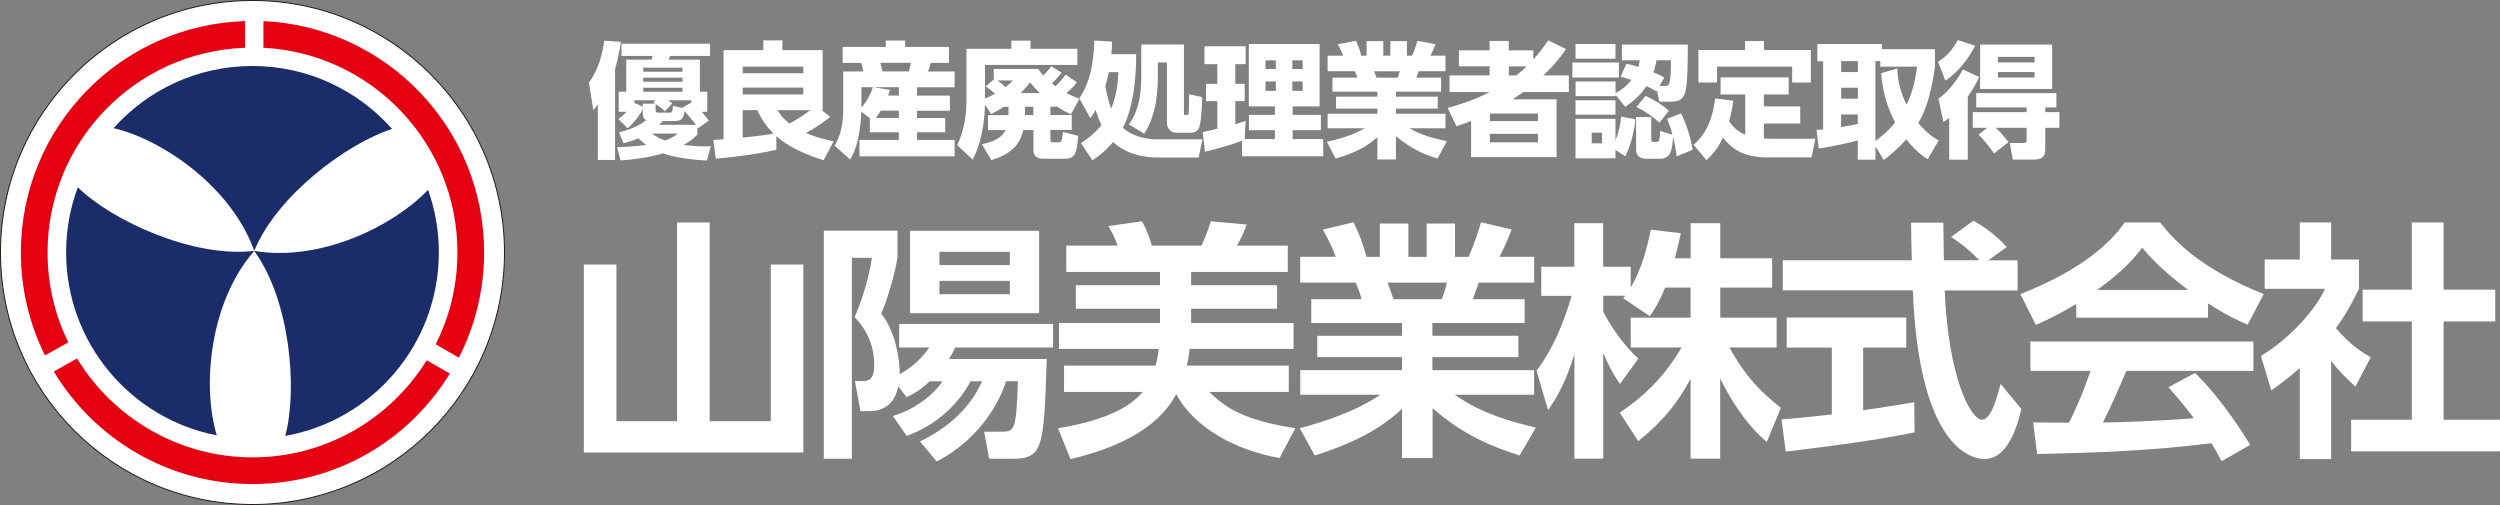 <?xml version="1.0" encoding="UTF-8"?>
<svg id="_レイヤー_2" data-name="レイヤー_2" xmlns="http://www.w3.org/2000/svg" viewBox="0 0 359.12 72.54">
  <rect x="0" y="0" width="359.12" height="72.54" fill="#808080" stroke="none"/>
  <defs>
    <style>
      .cls-1, .cls-2 {
        fill: #fff;
      }

      .cls-2 {
        stroke: #231815;
        stroke-miterlimit: 10;
        stroke-width: .14px;
      }

      .cls-3 {
        fill: #1a2c69;
      }

      .cls-4 {
        fill: #e50012;
      }
    </style>
  </defs>
  <g id="_レイヤー_1のコピー" data-name="レイヤー_1のコピー">
    <g>
      <g>
        <g>
          <path class="cls-1" d="M101.94,31.96v28.54h8.78v-22.5h4.68v27h-31.53v-27h4.68v22.5h8.71v-28.54h4.68Z"/>
          <path class="cls-1" d="M128.29,59.75c4.18-1.3,6.52-4.03,7.09-4.97h-1.84c-1.55,1.44-2.41,1.84-3.31,2.27l-1.19-1.55c-.72,3.56-3.46,3.56-4.36,3.56h-1.08l-.79-4.32h.9c1.04,0,1.87-.07,1.87-2.38,0-3.82-2.12-6.08-2.81-6.8,1.3-3.13,2.02-5.62,2.48-8.53h-2.88v28.87h-4.03v-32.76h10.58v3.89c-.4,2.48-1.4,5.83-2.34,8.06,1.87,2.12,2.7,6.3,2.66,8.67.72-.43,2.74-1.58,4.25-3.85h-4.32v-3.38h22.1v3.38h-14.04c-.29.58-.5,1.01-.9,1.66h14.04c-.43,12.78-.5,14.33-4.97,14.33h-3.31l-.72-3.89h2.38c2.05,0,2.2-.11,2.48-7.24h-1.73c-.5,1.87-3.1,7.99-9.94,11.52l-2.41-2.88c5.11-2.45,7.67-5.8,8.93-8.64h-1.66c-1.8,3.35-4.9,6.3-9.18,7.85l-1.98-2.88ZM149.27,33.15v11.84h-18.54v-11.84h18.54ZM134.95,36.17v1.91h10.11v-1.91h-10.11ZM134.95,40.35v1.91h10.11v-1.91h-10.11Z"/>
          <path class="cls-1" d="M165.98,52.52c.14-.4.32-1.08.47-2.41h-14.33v-3.71h14.51v-2.05h-12.09v-3.38h12.09v-1.91h-13.46v-3.78h7.38c-.36-1.01-.76-1.84-1.33-2.81l4.82-.68c.86,1.55,1.26,2.88,1.4,3.49h7.16c.29-.65.9-1.98,1.33-3.49l5.15.47c-.47,1.3-.9,2.16-1.4,3.02h7.31v3.78h-13.89v1.91h12.35v3.38h-12.35v2.05h14.72v3.71h-14.94c-.07.65-.14,1.37-.4,2.41h14.65v3.78h-11.41c2.59,2.56,5.36,4.1,12.35,5.22l-2.27,4.28c-9.86-1.84-13.82-7.09-14.83-9.21-2.77,5.29-9.14,7.92-15.19,9.36l-1.8-4.43c4.32-.72,9.57-2.09,12.17-5.22h-11.3v-3.78h13.14Z"/>
          <path class="cls-1" d="M218.32,65.44c-3.92-1.26-7.99-2.84-12.53-6.8v7.16h-4.39v-7.06c-3.96,3.64-8.28,5.29-12.53,6.7l-2.16-3.92c3.38-.94,7.77-2.27,11.59-4.82h-11.52v-3.53h14.61v-1.87h-12.17v-3.06h12.17v-1.84h-13.03v-3.42h7.23c-.11-.47-.58-1.87-.86-2.38h-7.96v-3.71h5.11c-.25-.68-.68-1.76-1.84-3.92l4.39-1.04c.86,1.73,1.26,2.84,1.87,4.97h1.91v-4.79h4.1v4.79h2.63v-4.79h4.07v4.79h1.94c.68-1.44,1.4-3.6,1.8-4.97l4.39,1.04c-.14.36-.83,2.23-1.76,3.92h5v3.71h-7.96c-.47,1.33-.58,1.69-.86,2.38h7.45v3.42h-13.25v1.84h12.35v3.06h-12.35v1.87h14.61v3.53h-11.41c4,2.84,8.71,4.03,11.66,4.72l-2.34,4.03ZM207.09,42.98c.22-.5.47-1.15.76-2.38h-8.53c.14.32.72,2.02.86,2.38h6.91Z"/>
          <path class="cls-1" d="M239.2,41.29c-.9,2.2-1.55,3.17-2.2,4.14l-3.82-2.59c.14-.18.22-.25.29-.36h-3.17v2.27c.76,1.62,2.81,4.75,5.04,6.77l-2.63,3.64c-1.01-1.44-1.76-2.88-2.41-4.46v15.19h-4.14v-15.01c-1.22,3.85-2.27,5.87-3.78,8.03l-1.66-5.65c2.41-3.2,3.92-6.95,5.04-10.76h-4.36v-4.18h4.75v-6.26h4.14v6.26h3.96v2.99c1.66-2.84,2.41-5.98,2.88-8.31l4.32.5c-.22,1.01-.4,1.84-.86,3.6h2.27v-5.04h4.25v5.04h7.45v4.21h-7.45v4.32h8.1v4.28h-6.77c2.27,4.18,4.57,6.48,7.38,8.67l-2.02,4.9c-.97-.83-3.74-3.17-6.7-9.11v11.52h-4.25v-11.48c-1.73,3.2-3.67,5.87-7.52,8.96l-2.66-4.1c3.1-2.05,6.23-4.82,8.89-9.36h-7.31v-4.28h8.6v-4.32h-3.67Z"/>
          <path class="cls-1" d="M255.91,60.26c2.09-.18,4.1-.36,7.23-.72v-9.61h-6.48v-4.32h17.17v4.32h-6.19v9c3.06-.43,5.4-.83,7.34-1.15l.04,4.32c-5.04,1.08-11.91,1.98-18.5,2.77l-.61-4.61ZM285.64,37.4h4.18v4.32h-10.47c.5,12.35,3.71,18.57,5.36,18.57,1.3,0,2.16-3.13,2.66-5.15l2.99,3.6c-.36,1.58-1.69,7.2-5.26,7.2-1.91,0-9.43-1.62-10.33-24.23h-18.68v-4.32h18.54c-.04-1.01-.11-4.64-.11-5.4h4.64c0,.58.04,3.1.07,5.4h5.11c-1.3-1.33-2.59-2.41-4.07-3.35l3.2-2.34c1.8,1.01,3.35,2.2,4.79,3.78l-2.63,1.91Z"/>
          <path class="cls-1" d="M298.25,43.66c-2.88,1.73-4.68,2.52-5.8,3.02l-2.23-4.43c8.75-3.42,13.03-7.42,14.97-10.29h5.11c1.94,2.45,5.47,6.48,14.87,10.29l-2.3,4.39c-1.15-.5-2.92-1.26-5.69-3.06v2.05h-18.93v-1.98ZM319.12,66.23c-.4-.72-.65-1.26-1.44-2.56-4.64.54-10.51,1.26-25.05,1.55l-.58-4.54c.47,0,4.32.04,5.15.04,1.04-1.98,2.27-4.93,3.1-7.45h-8.64v-4.21h32.04v4.21h-18.25c-1.37,3.2-2.27,5.26-3.38,7.42,1.15,0,7.16-.14,13.07-.61-.79-1.08-1.73-2.27-3.64-4.46l3.82-2.05c4.1,4.07,7.16,9.11,7.92,10.33l-4.1,2.34ZM314.34,41.65c-3.89-2.88-5.69-4.97-6.62-6.08-1.73,2.41-4.28,4.5-6.48,6.08h13.1Z"/>
          <path class="cls-1" d="M334.86,65.94h-4.5v-13.07c-1.84,1.62-3.06,2.48-4.1,3.2l-1.48-4.93c4.07-2.48,7.74-6.48,9.21-9.65h-8.67v-4.21h5.04v-5.33h4.5v5.33h4v4.21c-1.26,2.59-2.2,4.14-3.31,5.65,2.27,2.63,3.89,3.53,5,4.18l-2.2,4.21c-1.08-.97-2.27-2.09-3.49-3.71v14.11ZM346.45,31.96h4.57v9.65h7.42v4.57h-7.42v14.11h8.1v4.54h-21.38v-4.54h8.71v-14.11h-7.06v-4.57h7.06v-9.65Z"/>
        </g>
        <g>
          <path class="cls-1" d="M85.88,15.03c-.2.25-.34.43-.65.79l-.63-3.94c1.46-2.03,1.94-4.23,2.2-6.03l2.38.16c-.11.77-.31,2.11-.83,3.94v13.02h-2.47v-7.94ZM88.65,21.15c.94-.04,2.45-.09,4.18-.34-.16-.11-.52-.36-1.13-.95-.94.4-1.6.58-2.14.7l-.65-1.55c.83-.2,2.41-.61,3.93-1.75-.5-.23-.5-.7-.5-.99v-.59c-.22.45-.95,1.67-2.18,2.75l-1.33-1.33c.32-.25.67-.5,1.17-1.04h-1.12v-2.88h1.08v-4.61h3.65l.14-.54h-4.48v-1.75h12.73v1.75h-5.73l-.23.54h4.5v4.61h1.06v2.88h-.79c.63.74.81.99,1.01,1.28l-1.55,1.08c-.05-.13-.07-.18-.09-.22v1.13c-.5.5-.81.81-1.96,1.48,1.6.23,2.81.23,3.89.2l-.56,2.05c-3.91-.2-5.87-.86-6.32-1.03-1.98.58-4.03.88-6.09,1.01l-.49-1.89ZM94.13,14.4h-3.01v.36l1.21.56v-.43h1.78c-.07-.05-.11-.07-.25-.18l.27-.31ZM92.4,9.72v.58h5.64v-.58h-5.64ZM92.4,11.16v.58h5.64v-.58h-5.64ZM92.4,12.6v.58h5.64v-.58h-5.64ZM93.62,19.19c.83.58,1.51.85,1.94.99.94-.32,1.35-.65,1.82-.99h-3.76ZM99.31,14.72v-.32h-3.33c.38.25.45.31.61.45l-1.08,1.13c-.41-.41-.72-.61-1.33-1.04v.86c0,.27.09.38.43.38h1.51c.45,0,.47-.09.56-.97l1.3.29,1.33-.77ZM95.22,17.39c-.29.29-.4.4-.56.54h5.33c-.25-.32-.31-.41-1.66-1.98-.11.86-.27,1.44-1.42,1.44h-1.69Z"/>
          <path class="cls-1" d="M119.26,16.8c-.79.63-1.76,1.35-3.49,2.3.52.23,1.8.76,3.98,1.19l-1.44,2.74c-4.38-1.39-6.05-2.84-6.79-3.48v1.96c-2.12.49-5.22.99-8.7,1.28l-.34-2.68c.99-.07,1.1-.07,1.46-.11V7.2h5.71v-1.4h2.74v1.4h5.78v8.62h-.13l1.22.97ZM115.39,9.57h-8.7v.95h8.7v-.95ZM115.39,12.58h-8.7v.99h8.7v-.99ZM106.69,19.77c1.62-.16,2.83-.31,4.43-.58-1.4-1.37-2.09-2.83-2.34-3.37h-2.09v3.94ZM111.68,15.82c.31.5.7,1.15,1.75,1.93.4-.23,1.84-1.03,2.97-1.93h-4.72Z"/>
          <path class="cls-1" d="M124.96,16.98l-1.24-.95c-.02.67-.13,4.59-1.6,6.88l-2.23-1.98c.49-.88,1.24-2.25,1.24-5.33v-5.33h2.88c-.05-.36-.18-.88-.31-1.24h-2.65v-2.29h6.19v-.92h2.79v.92h6.28v2.29h-2.59c-.13.5-.34,1.06-.41,1.24h3.82v2.27h-5.4v1.19h4.72v2.18h-4.72v1.04h4.05v2.05h-4.05v1.1h5.4v2.36h-13.67v-2.36h5.65v-1.1h-4.16v-2.02ZM123.74,12.53v2.9c.72-.76,1.3-1.85,1.66-2.9h-1.66ZM129.12,13.72v-1.19h-3.56l2.29.4c-.13.4-.18.54-.29.79h1.57ZM129.12,16.94v-1.04h-2.61c-.38.65-.58.9-.68,1.04h3.29ZM126.45,9.02c.11.31.13.4.32,1.24h3.78c.16-.59.22-.77.32-1.24h-4.43Z"/>
          <path class="cls-1" d="M144.17,15.34c-.56.4-1.04.67-1.8,1.04l-.88-1.37c-.14,4.84-1.37,7.15-1.78,7.92l-2.21-2.09c1.22-2.43,1.33-5.28,1.33-6.23v-7.6h6.45v-1.17h2.75v1.17h6.73v2.32h-13.27v4.83c.32-.14.68-.29,1.44-.7-.92-.79-1.04-.85-1.35-1.04l1.17-.99v-1.53h6.37c.25.34.43.59.76.95.68-.72.86-.97,1.12-1.35l1.51.95c-.76.9-.81.95-1.39,1.53.25.22.36.29.52.4.23-.23.95-.95,1.44-1.66l1.62,1.1c-.59.74-.76.88-1.49,1.55.7.38,1.3.61,1.85.81l-1.22,2.25c-.43-.2-1.06-.5-2.16-1.21v.11h-.79v1.19h3.06v2.14h-3.06v1.37c0,.13,0,.4.27.4h.99c.36,0,.38-.14.54-1.49l2.18.58c-.14,2.74-.61,3.28-1.94,3.28h-2.97c-.43,0-1.51,0-1.51-1.28v-2.84h-1.46c-.34,1.4-1.03,3.26-4.59,4.32l-1.35-2.29c.77-.16,2.77-.59,3.4-2.03h-2.52v-2.14h2.94v-1.19h-.68ZM143.3,11.56c.4.29.77.61,1.15.94.45-.32.74-.61,1.06-.94h-2.21ZM149.37,13.37c-.68-.67-1.08-1.15-1.39-1.53-.34.41-.59.74-1.37,1.53h2.75ZM148.43,15.34h-1.19v1.19h1.19v-1.19Z"/>
          <path class="cls-1" d="M155.05,14.13c.94-1.48,1.96-3.39,2.16-8.3l2.54.14c-.04.88-.05,1.31-.11,1.82h3.57c0,3.42-.38,7.63-1.91,10.57,1.13,1.08,3.1,1.66,4.88,1.66h6.55l-.56,2.61h-5.85c-3.93,0-5.92-1.75-6.43-2.23-1.19,1.42-2.32,2.2-2.97,2.63l-1.64-2.47c.76-.5,1.84-1.24,2.94-2.59-.14-.31-.45-.92-.83-2.18-.38.63-.54.88-.76,1.19l-1.58-2.84ZM159.27,10.37c-.11.5-.25,1.24-.49,2.03.32,1.75.67,2.74.83,3.2.47-1.12.94-2.59,1.04-5.24h-1.39ZM170.07,6.39v9.74c0,.2,0,.38.16.38.4,0,.43,0,.5-.16.07-.16.09-2.48.09-2.81l1.87.41c-.04,2.32-.25,3.6-.29,3.82-.11.52-.25,1.3-1.39,1.3h-1.98c-1.1,0-1.4-.88-1.4-1.42v-8.68h-1.31v2.11c0,1.13,0,5.19-1.96,8.12l-2.2-1.33c1.78-2.32,1.78-5.83,1.78-6.86v-4.61h6.12Z"/>
          <path class="cls-1" d="M178.42,20.22c-.99.4-4.07,1.3-5.33,1.57l-.32-2.81c.09-.02,1.78-.41,2.09-.49v-3.96h-1.62v-2.48h1.62v-2.84h-1.84v-2.56h5.91v2.56h-1.48v2.84h1.35v2.48h-1.35v3.31c.79-.23,1.1-.36,1.48-.49l-.13,2.63h4.34v-1.28h-3.73v-2.2h3.73v-1.22h-3.75V6.33h10.17v8.95h-3.87v1.22h4.05v2.2h-4.05v1.28h4.39v2.47h-11.67v-2.23ZM181.79,8.67v1.24h1.48v-1.24h-1.48ZM181.79,11.7v1.35h1.48v-1.35h-1.48ZM185.64,8.67v1.24h1.48v-1.24h-1.48ZM185.64,11.7v1.35h1.48v-1.35h-1.48Z"/>
          <path class="cls-1" d="M206.5,22.77c-1.53-.45-3.53-1.17-5.98-3.21v3.35h-2.66v-3.2c-1.62,1.44-3.35,2.3-6,3.06l-1.26-2.4c2.54-.58,4.02-1.12,5.4-1.94h-5.29v-2.09h7.15v-.74h-5.94v-1.71h5.94v-.72h-6.45v-2.02h3.57c-.04-.13-.25-.72-.36-.92h-3.91v-2.23h2.25c-.22-.54-.49-1.12-.79-1.64l2.61-.5c.36.76.52,1.24.77,2.14h.76v-2.09h2.4v2.09h1.01v-2.09h2.38v2.09h.74c.31-.65.59-1.51.77-2.14l2.61.5c-.2.49-.45,1.08-.74,1.64h2.16v2.23h-3.85c-.11.29-.23.68-.34.92h3.56v2.02h-6.48v.72h6v1.71h-6v.74h7.11v2.09h-5.17c.94.54,2.2,1.19,5.37,1.85l-1.33,2.48ZM200.78,11.16c.14-.34.2-.56.29-.92h-3.69c.05.14.34.88.36.92h3.04Z"/>
          <path class="cls-1" d="M224.97,7.05c-1.37,1.94-2.29,2.86-3.28,3.78h3.67v2.4h-6.55c-.61.43-1.01.7-1.53,1.04h6.32v8.3h-12.28v-5.2c-.59.23-.95.38-2.11.76l-1.26-2.63c3.42-.95,4.81-1.66,6.03-2.27h-5.76v-2.4h5.76v-1.3h-4.41v-2.3h4.41v-1.35h2.75v1.35h3.53v1.3c.72-.79,1.24-1.4,2.14-2.74l2.56,1.26ZM220.92,16.31h-6.9v1.08h6.9v-1.08ZM220.92,19.23h-6.9v1.22h6.9v-1.22ZM217.79,10.84c.65-.5.99-.81,1.51-1.3h-2.56v1.3h1.04Z"/>
          <path class="cls-1" d="M232.55,8.98v2.16h-6.68v-2.16h6.68ZM232.06,6.32v2.11h-5.74v-2.11h5.74ZM233.63,9.16c.72.16,1.08.25,1.73.45.09-.38.13-.59.18-.95h-2.56v-2.25h9.47c0,2.72-.04,5.58-.36,6.79-.23.85-.7,1.4-1.98,1.4h-1.76l-.32-1.66-.11.2c-.43-.27-.79-.49-1.39-.77-.61.85-1.3,1.76-3.06,2.97l-1.4-1.71v.18h-5.74v-2.11h5.74v1.69c.88-.47,1.66-1.1,2.3-1.91-.54-.18-.7-.22-1.57-.47l.83-1.85ZM232.06,14.4v2.07h-5.74v-2.07h5.74ZM234.94,17.12c-.13,1.24-.54,3.46-1.46,5.33l-1.42-.9v1.19h-5.74v-5.67h5.74v3.1c.47-1.15.72-2.27.81-3.42l2.07.38ZM230.13,19.06h-1.49v1.53h1.49v-1.53ZM241.49,16.31c.74,1.44,1.39,3.49,1.66,5.2l-2.29.95c-.16-1.19-.29-1.84-.52-2.81-.09,1.13-.16,1.87-.49,2.45-.27.5-.86.7-1.28.7h-2.2c-.86,0-1.35-.56-1.35-1.28v-4.7h2.18v3.06c0,.36.05.5.23.5h.58c.34,0,.4-.31.47-1.57l1.76.54c-.25-.95-.45-1.51-.76-2.29l2-.77ZM238.38,17.62c-1.04-.95-1.94-1.55-3.31-2.25l1.31-1.6c.74.32,2.23,1.12,3.35,2.14l-1.35,1.71ZM239.21,12.33c.56,0,.83-.07.81-3.67h-2.07c-.11.59-.18.97-.43,1.73.85.34,1.13.5,1.55.76l-.68,1.19h.83Z"/>
          <path class="cls-1" d="M250.69,13.57h-3.53v-2.45h9.78v2.45h-3.56v1.71h5.22v2.47h-5.22v2.14c.31.02.49.04.97.04h6.43l-.56,2.68h-6.36c-3.66,0-5.17-1.39-6.37-2.85-.68,1.44-1.28,2.25-2.36,3.24l-1.85-2.2c.67-.58,2.58-2.25,3.1-6.66l2.61.34c-.18,1.3-.34,2.02-.61,2.92.86,1.35,1.91,1.78,2.32,1.94v-5.78ZM253.39,5.9v1.28h6.73v4.68h-2.68v-2.29h-10.79v2.29h-2.68v-4.68h6.7v-1.28h2.72Z"/>
          <path class="cls-1" d="M276.9,22.88c-.65-.43-1.78-1.21-3.06-2.86-1.39,1.53-2.52,2.41-3.24,2.97l-1.19-1.96v1.91h-2.54v-2.77c-.95.27-3.62.88-5.62,1.17l-.31-2.68c.29,0,.36-.02.95-.07v-9.79h-.83v-2.47h9.29v.74h7.6v2.54c-.36,2.81-1.08,5.89-2.39,8.07,1.33,1.58,2.39,2.2,2.92,2.5l-1.58,2.72ZM264.48,8.78v1.57h2.4v-1.57h-2.4ZM264.48,12.6v1.57h2.4v-1.57h-2.4ZM266.87,16.44h-2.4v1.8c.59-.09,1.55-.25,2.4-.43v-1.37ZM272.54,9.84c.04.94.16,2.81,1.33,5.2.45-.92,1.17-2.59,1.51-5.46h-5.28v-.81h-.7v11.47c1.67-1.19,2.52-2.25,2.84-2.66-.88-1.66-1.78-3.89-2.02-7.06l2.3-.68Z"/>
          <path class="cls-1" d="M278.39,8.87c1.15-.7,1.98-1.55,2.85-3.11l2.48.81c-.79,1.62-2.45,3.85-4.27,5.02l-1.06-2.72ZM284.31,11.05c-.27.58-.74,1.53-1.64,2.83v9.06h-2.67v-6.01c-.36.31-.47.38-.83.59l-.72-3.33c1.6-1.12,2.95-3.11,3.51-4.2l2.34,1.06ZM285.47,18.36h-2.09v-2.25h7.74v-.68h-7.24v-2.05h11.52v2.05h-1.6v.68h2.03v2.25h-2.03v2.95c0,.97-.18,1.62-1.8,1.62h-2.86l-.43-2.39h1.94c.43,0,.47-.11.47-.58v-1.6h-4.45c.7.61,1.13,1.15,1.85,2.05l-2.09,1.64c-.58-.94-1.75-2.25-2.2-2.72l1.22-.97ZM294.79,6.41v6.37h-10.35v-6.37h10.35ZM287,8.17v.79h5.26v-.79h-5.26ZM287,10.35v.79h5.26v-.79h-5.26Z"/>
        </g>
      </g>
      <g>
        <path class="cls-2" d="M72.47,36.27C72.47,16.28,56.26.07,36.27.07S.07,16.28.07,36.27s16.21,36.2,36.2,36.2,36.2-16.21,36.2-36.2Z"/>
        <g>
          <path class="cls-3" d="M56.32,18.52c-4.91-5.54-12.07-9.04-20.05-9.04s-15.05,3.45-19.95,8.92c7.03,1.67,16.91,8.42,20.2,17.63,3.25-7.91,13.2-15.36,19.81-17.52Z"/>
          <g>
            <path class="cls-3" d="M11.18,26.9c-1.09,2.92-1.68,6.07-1.68,9.36,0,13.03,9.31,23.89,21.64,26.28-2.1-6.9-1.12-19.03,5.38-26.5-8.72,1.05-20.45-4.32-25.34-9.14Z"/>
            <path class="cls-3" d="M61.49,27.27c-4.99,5.23-15.49,10.37-24.98,8.77,5.19,7.09,6.27,19.97,4.46,26.58,12.54-2.22,22.07-13.18,22.07-26.36,0-3.16-.55-6.18-1.55-9Z"/>
          </g>
        </g>
        <g>
          <path class="cls-4" d="M65.71,36.26c0,4.74-1.12,9.22-3.12,13.19l3.32,1.93c2.32-4.54,3.63-9.67,3.63-15.12,0-17.85-14.06-32.41-31.7-33.23v3.83c15.53.81,27.87,13.66,27.87,29.39Z"/>
          <g>
            <path class="cls-4" d="M9.81,49.18c-1.91-3.9-2.98-8.28-2.98-12.91,0-15.9,12.61-28.85,28.37-29.41v-3.83C17.32,3.58,3,18.25,3,36.26c0,5.31,1.25,10.33,3.46,14.79l3.35-1.87Z"/>
            <path class="cls-4" d="M61.3,51.75c-5.19,8.37-14.46,13.95-25.03,13.95s-20.04-5.69-25.2-14.21l-3.34,1.87c5.82,9.69,16.42,16.17,28.54,16.17s22.5-6.34,28.35-15.86l-3.32-1.92Z"/>
          </g>
        </g>
      </g>
    </g>
  </g>
</svg>